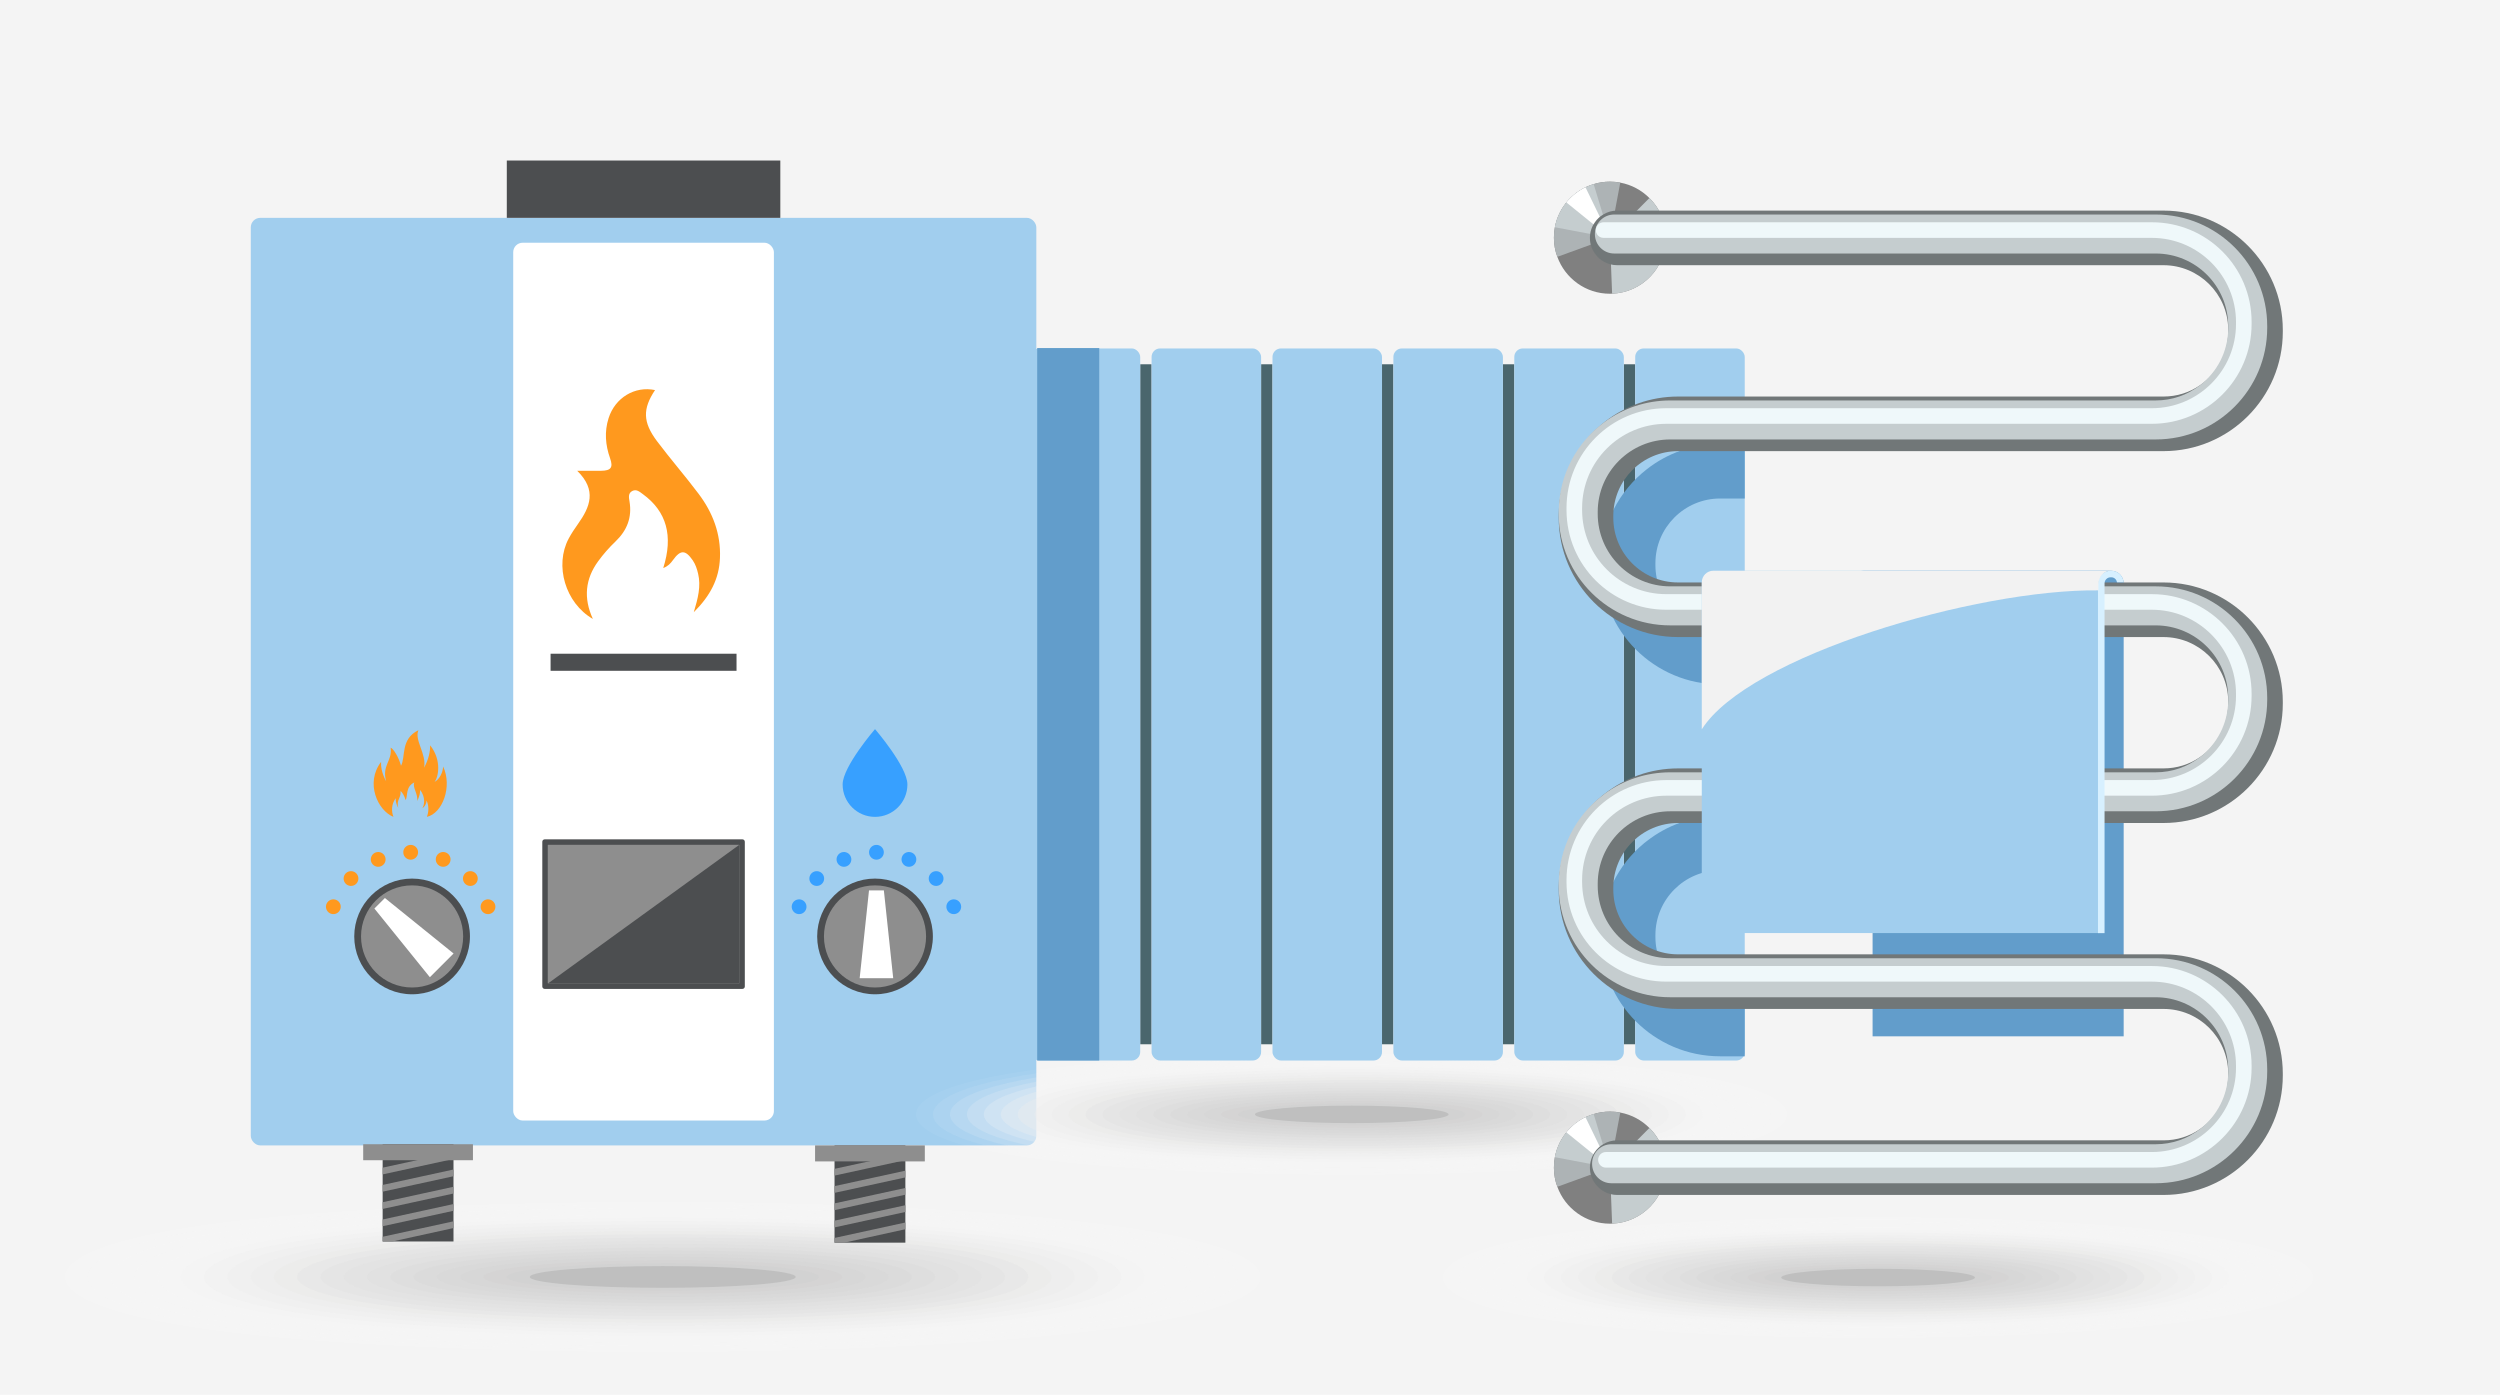 <?xml version="1.0" encoding="UTF-8"?>
<svg xmlns="http://www.w3.org/2000/svg" width="475" height="265" xmlns:xlink="http://www.w3.org/1999/xlink" viewBox="0 0 475 265">
  <defs>
    <style>
      .cls-1 {
        fill: #dbdbdb;
        opacity: .762;
      }

      .cls-1, .cls-2, .cls-3, .cls-4, .cls-5, .cls-6, .cls-7, .cls-8, .cls-9, .cls-10, .cls-11, .cls-12, .cls-13, .cls-14, .cls-15, .cls-16, .cls-17, .cls-18, .cls-19, .cls-20, .cls-21, .cls-22, .cls-23, .cls-24, .cls-25, .cls-26, .cls-27, .cls-28, .cls-29, .cls-30, .cls-31, .cls-32, .cls-33, .cls-34, .cls-35, .cls-36, .cls-37, .cls-38, .cls-39, .cls-40 {
        stroke-width: 0px;
      }

      .cls-2 {
        fill: #e9e9e8;
        opacity: .476;
      }

      .cls-3 {
        fill: #d5d4d4;
        opacity: .905;
      }

      .cls-4 {
        opacity: .238;
      }

      .cls-4, .cls-29 {
        fill: #f4f4f4;
      }

      .cls-5 {
        fill: #efefef;
        opacity: .333;
      }

      .cls-6 {
        fill: #adb3b5;
      }

      .cls-7 {
        fill: #e4e4e4;
        opacity: .571;
      }

      .cls-8 {
        fill: #eff8fa;
      }

      .cls-9 {
        fill: #d9d9d9;
        opacity: .81;
      }

      .cls-10 {
        fill: #8e8e8e;
      }

      .cls-41 {
        isolation: isolate;
      }

      .cls-11 {
        fill: #f8f8f8;
        opacity: .143;
      }

      .cls-12 {
        fill: #f6f6f6;
        opacity: .19;
      }

      .cls-13 {
        fill: #ddd;
        opacity: .714;
      }

      .cls-14 {
        fill: none;
      }

      .cls-15 {
        fill: #e2e2e2;
        opacity: .619;
      }

      .cls-16 {
        fill: #717778;
      }

      .cls-17 {
        fill: gray;
      }

      .cls-18 {
        fill: #a1ceee;
      }

      .cls-19 {
        fill: #e6e6e6;
        opacity: .524;
      }

      .cls-20 {
        fill: #f2f2f2;
      }

      .cls-20, .cls-34, .cls-42 {
        mix-blend-mode: multiply;
      }

      .cls-21 {
        fill: #bfbfbf;
      }

      .cls-22 {
        fill: #e0e0df;
        opacity: .667;
      }

      .cls-23, .cls-38 {
        fill: #fff;
      }

      .cls-24 {
        fill: #37a0ff;
      }

      .cls-25 {
        fill: #ebebeb;
        opacity: .429;
      }

      .cls-26 {
        fill: #d2d2d2;
        opacity: .952;
      }

      .cls-43 {
        clip-path: url(#clippath);
      }

      .cls-27 {
        fill: #4c4e50;
      }

      .cls-28 {
        fill: #d7d7d6;
        opacity: .857;
      }

      .cls-30 {
        fill: #fbfbfa;
        opacity: .095;
      }

      .cls-31 {
        fill: #c5cdcf;
      }

      .cls-32 {
        fill: #ff991e;
      }

      .cls-33, .cls-34 {
        fill: #629dcb;
      }

      .cls-35 {
        fill: #d7f0ff;
      }

      .cls-36 {
        fill: #ededed;
        opacity: .381;
      }

      .cls-37 {
        fill: #4a666d;
      }

      .cls-38 {
        opacity: 0;
      }

      .cls-39 {
        fill: #f2f2f1;
        opacity: .286;
      }

      .cls-40 {
        fill: #fdfdfd;
        opacity: .048;
      }
    </style>
    <clipPath id="clippath">
      <rect class="cls-14" x="282.5" y="66.5" width="49" height="135"/>
    </clipPath>
  </defs>
  <g class="cls-41">
    <g id="_Слой_1" data-name="Слой 1">
      <g>
        <rect class="cls-29" width="475" height="265"/>
        <g class="cls-42">
          <path class="cls-38" d="m244.002,242.621c0,13.563-107.971,17.737-179.617,13.21-42.513-2.686-56.549-8.22-56.549-13.21,0-4.99,14.036-10.525,56.549-13.21,71.646-4.526,179.617-.352,179.617,13.21Z"/>
          <path class="cls-40" d="m239.582,242.621c0,12.972-103.368,16.991-172.267,12.68-41.153-2.558-55.059-7.873-55.059-12.68,0-4.807,13.906-10.122,55.059-12.68,68.899-4.311,172.267-.292,172.267,12.68Z"/>
          <path class="cls-30" d="m235.161,242.621c0,12.38-98.765,16.245-164.916,12.149-39.793-2.43-53.569-7.525-53.569-12.149,0-4.624,13.776-9.719,53.569-12.149,66.151-4.095,164.916-.231,164.916,12.149Z"/>
          <path class="cls-11" d="m230.741,242.621c0,11.789-94.162,15.498-157.566,11.618-38.433-2.302-52.079-7.178-52.079-11.618,0-4.44,13.646-9.316,52.079-11.618,63.404-3.88,157.566-.17,157.566,11.618Z"/>
          <path class="cls-12" d="m226.321,242.621c0,11.197-89.559,14.752-150.216,11.088-37.073-2.174-50.589-6.83-50.589-11.088,0-4.257,13.516-8.913,50.589-11.088,60.656-3.664,150.216-.109,150.216,11.088Z"/>
          <path class="cls-4" d="m221.901,242.621c0,10.605-84.956,14.006-142.865,10.557-35.712-2.046-49.099-6.483-49.099-10.557,0-4.074,13.387-8.511,49.099-10.557,57.909-3.449,142.865-.048,142.865,10.557Z"/>
          <path class="cls-39" d="m217.48,242.621c0,10.014-80.353,13.259-135.515,10.026-34.352-1.918-47.609-6.136-47.609-10.026,0-3.89,13.257-8.108,47.609-10.026,55.162-3.233,135.515.012,135.515,10.026Z"/>
          <path class="cls-5" d="m213.06,242.621c0,9.422-75.75,12.513-128.164,9.495-32.992-1.79-46.119-5.788-46.119-9.495,0-3.707,13.127-7.705,46.119-9.495,52.414-3.018,128.164.073,128.164,9.495Z"/>
          <path class="cls-36" d="m208.64,242.621c0,8.831-71.147,11.767-120.814,8.965-31.632-1.662-44.629-5.441-44.629-8.965,0-3.524,12.997-7.302,44.629-8.965,49.667-2.802,120.814.134,120.814,8.965Z"/>
          <path class="cls-25" d="m204.22,242.621c0,8.239-66.539,10.917-113.463,8.434-30.268-1.602-43.139-5.094-43.139-8.434,0-3.34,12.867-6.899,43.139-8.434,46.919-2.587,113.463.195,113.463,8.434Z"/>
          <path class="cls-2" d="m199.799,242.621c0,7.648-61.935,10.164-106.113,7.903-28.908-1.479-41.649-4.746-41.649-7.903,0-3.157,12.737-6.496,41.649-7.903,44.172-2.371,106.113.256,106.113,7.903Z"/>
          <path class="cls-19" d="m195.379,242.621c0,7.056-57.332,9.412-98.763,7.373-27.548-1.356-40.159-4.399-40.159-7.373,0-2.974,12.607-6.094,40.159-7.373,41.424-2.155,98.763.317,98.763,7.373Z"/>
          <path class="cls-7" d="m190.959,242.621c0,6.465-52.729,8.662-91.412,6.842-26.187-1.232-38.669-4.051-38.669-6.842,0-2.79,12.478-5.691,38.669-6.842,38.677-1.94,91.412.377,91.412,6.842Z"/>
          <path class="cls-15" d="m186.539,242.621c0,5.873-48.127,7.914-84.062,6.311-24.827-1.107-37.179-3.704-37.179-6.311,0-2.607,12.348-5.288,37.179-6.311,35.929-1.724,84.062.438,84.062,6.311Z"/>
          <path class="cls-22" d="m182.119,242.621c0,5.282-43.524,7.168-76.711,5.78-23.467-.981-35.689-3.357-35.689-5.78,0-2.424,12.218-4.885,35.689-5.78,33.182-1.509,76.711.499,76.711,5.78Z"/>
          <path class="cls-13" d="m177.698,242.621c0,4.69-38.922,6.425-69.361,5.25-22.107-.853-34.199-3.009-34.199-5.25,0-2.241,12.088-4.482,34.199-5.25,30.435-1.293,69.361.56,69.361,5.25Z"/>
          <path class="cls-1" d="m173.278,242.621c0,4.098-34.319,5.685-62.01,4.719-20.748-.723-32.709-2.662-32.709-4.719,0-2.057,11.958-4.08,32.709-4.719,27.687-1.078,62.01.621,62.01,4.719Z"/>
          <path class="cls-9" d="m168.858,242.621c0,3.507-29.717,4.948-54.66,4.188-19.388-.591-31.219-2.314-31.219-4.188,0-1.874,11.828-3.677,31.219-4.188,24.94-.862,54.66.682,54.66,4.188Z"/>
          <path class="cls-28" d="m164.438,242.621c0,2.915-25.115,4.217-47.31,3.658-18.028-.454-29.729-1.967-29.729-3.658,0-1.691,11.698-3.274,29.729-3.658,22.192-.647,47.31.742,47.31,3.658Z"/>
          <path class="cls-3" d="m160.017,242.621c0,2.324-20.513,3.492-39.959,3.127-16.669-.313-28.239-1.62-28.239-3.127,0-1.507,11.569-2.871,28.239-3.127,19.445-.431,39.959.803,39.959,3.127Z"/>
          <path class="cls-26" d="m155.597,242.621c0,1.732-15.911,2.774-32.609,2.596-15.309-.163-26.749-1.272-26.749-2.596,0-1.324,11.439-2.468,26.749-2.596,16.697-.216,32.609.864,32.609,2.596Z"/>
          <ellipse class="cls-21" cx="125.919" cy="242.621" rx="25.258" ry="2.065"/>
        </g>
        <g>
          <rect class="cls-18" x="47.652" y="41.391" width="149.248" height="176.236" rx="1.798" ry="1.798"/>
          <rect class="cls-23" x="97.511" y="46.118" width="49.529" height="166.783" rx="1.798" ry="1.798"/>
          <rect class="cls-27" x="96.292" y="30.5" width="51.968" height="10.891"/>
          <rect class="cls-27" x="104.61" y="124.207" width="35.331" height="3.244"/>
          <g>
            <path class="cls-32" d="m79.103,161.029c.5.593.425,1.479-.168,1.979s-1.479.425-1.98-.168c-.5-.593-.425-1.479.168-1.98.593-.5,1.479-.425,1.98.168Z"/>
            <path class="cls-32" d="m72.496,162.035c.691.353.965,1.199.612,1.89-.353.691-1.199.965-1.89.612-.691-.353-.965-1.199-.612-1.89.353-.691,1.199-.965,1.89-.612Z"/>
            <path class="cls-32" d="m66.795,165.523c.774.058,1.354.732,1.296,1.505s-.732,1.354-1.505,1.296c-.774-.058-1.354-.732-1.296-1.505.058-.774.732-1.354,1.505-1.296Z"/>
            <path class="cls-32" d="m62.89,170.947c.736-.246,1.532.15,1.778.886s-.15,1.532-.886,1.778c-.736.247-1.532-.15-1.778-.886-.246-.736.15-1.531.886-1.778Z"/>
            <path class="cls-32" d="m83.562,162.035c-.691.353-.965,1.199-.612,1.89.353.691,1.199.965,1.89.612.691-.353.965-1.199.612-1.89-.353-.691-1.199-.965-1.89-.612Z"/>
            <path class="cls-32" d="m89.264,165.523c-.774.058-1.354.732-1.297,1.505.058.774.732,1.354,1.506,1.296.773-.058,1.354-.732,1.296-1.505-.058-.774-.732-1.354-1.505-1.296Z"/>
            <path class="cls-32" d="m93.168,170.947c-.736-.246-1.532.15-1.778.886-.247.736.15,1.532.886,1.778.736.247,1.532-.15,1.778-.886s-.15-1.531-.886-1.778Z"/>
          </g>
          <path class="cls-32" d="m84.184,145.627c0,1.04-.643,2.433-1.626,2.937.728-.845,1.423-4.141-.835-6.954.032,1.119-.257,2.61-1.14,4.251.487-2.617-1.9-5.245-1.083-7.121-3.445,1.662-2.39,5.088-3.308,6.753-.393-1.511-1.406-3.232-1.969-3.436.351,2.551-1.715,3.356-.852,6.385,0,0-1.094-1.776-.966-3.679-3.069,4.029-.605,9.269,2.349,10.442-.409-1.005-.404-2.443.436-3.545-.064.946.48,1.828.48,1.828-.429-1.505.598-1.906.423-3.173.28.101.784.956.979,1.707.456-.828-.068-2.53,1.644-3.356-.406.932.78,2.237.538,3.538.439-.816.583-1.557.566-2.113,1.122,1.398.777,3.035.415,3.455.489-.251.808-.942.808-1.46.474,1.001.429,2.178.068,3.116,2.95-.655,4.883-5.757,3.075-9.579Z"/>
          <path class="cls-27" d="m108.522,154.445h27.507c.251,0,.456.204.456.456v37.567c0,.251-.204.455-.455.455h-27.508c-.251,0-.455-.204-.455-.455v-37.566c0-.251.204-.456.456-.456Z" transform="translate(295.96 51.408) rotate(90)"/>
          <rect class="cls-10" x="109.107" y="155.485" width="26.339" height="36.398" rx=".067" ry=".067" transform="translate(295.96 51.408) rotate(90)"/>
          <path class="cls-27" d="m104.257,186.854h36.037c.099,0,.18-.081.18-.18v-25.978c0-.057-.031-.102-.073-.135l-36.231,26.258c.027.016.053.036.087.036Z"/>
          <path class="cls-27" d="m89.29,177.923c0,6.071-4.921,10.992-10.992,10.992s-10.992-4.921-10.992-10.992,4.921-10.992,10.992-10.992,10.992,4.921,10.992,10.992Z"/>
          <path class="cls-10" d="m88,177.923c0,5.358-4.344,9.702-9.702,9.702s-9.702-4.344-9.702-9.702c0-5.358,4.344-9.702,9.702-9.702s9.702,4.344,9.702,9.702Z"/>
          <polygon class="cls-23" points="73.129 170.624 72.131 171.622 71.133 172.621 81.674 185.672 83.927 183.419 86.18 181.166 73.129 170.624"/>
          <g>
            <path class="cls-24" d="m165.449,161.029c-.5.593-.425,1.479.168,1.979s1.48.425,1.979-.168c.5-.593.425-1.479-.168-1.98-.593-.5-1.48-.425-1.98.168Z"/>
            <path class="cls-24" d="m172.056,162.035c-.691.353-.965,1.199-.612,1.89s1.199.965,1.89.612c.691-.353.964-1.199.612-1.89-.353-.691-1.199-.965-1.89-.612Z"/>
            <path class="cls-24" d="m177.757,165.523c-.774.058-1.354.732-1.296,1.505.058.774.732,1.354,1.505,1.296.774-.058,1.354-.732,1.296-1.505s-.732-1.354-1.505-1.296Z"/>
            <path class="cls-24" d="m181.662,170.947c-.736-.246-1.532.15-1.778.886s.15,1.532.886,1.778c.736.247,1.532-.15,1.778-.886.247-.736-.15-1.531-.886-1.778Z"/>
            <path class="cls-24" d="m160.989,162.035c.691.353.965,1.199.612,1.89-.353.691-1.199.965-1.89.612-.691-.353-.965-1.199-.612-1.89.353-.691,1.199-.965,1.89-.612Z"/>
            <path class="cls-24" d="m155.288,165.523c.774.058,1.354.732,1.296,1.505s-.732,1.354-1.506,1.296c-.774-.058-1.354-.732-1.296-1.505.058-.774.732-1.354,1.506-1.296Z"/>
            <path class="cls-24" d="m151.384,170.947c.736-.246,1.531.15,1.778.886.246.736-.151,1.532-.886,1.778-.736.247-1.531-.15-1.778-.886-.246-.736.151-1.531.886-1.778Z"/>
          </g>
          <path class="cls-27" d="m155.262,177.923c0,6.071,4.921,10.992,10.992,10.992s10.992-4.921,10.992-10.992-4.921-10.992-10.992-10.992-10.992,4.921-10.992,10.992Z"/>
          <path class="cls-10" d="m156.552,177.923c0,5.358,4.344,9.702,9.702,9.702s9.702-4.344,9.702-9.702c0-5.358-4.343-9.702-9.702-9.702s-9.702,4.344-9.702,9.702Z"/>
          <polygon class="cls-23" points="165.111 169.18 166.522 169.18 167.934 169.18 169.709 185.862 166.522 185.862 163.336 185.862 165.111 169.18"/>
          <path class="cls-24" d="m172.407,149.053c0,3.398-2.755,6.153-6.154,6.153-3.398,0-6.154-2.755-6.154-6.153s6.154-10.521,6.154-10.521c0,0,6.154,7.122,6.154,10.521Z"/>
          <rect class="cls-27" x="158.559" y="217.627" width="13.463" height="18.478"/>
          <g>
            <polygon class="cls-10" points="172.022 232.273 158.559 235.208 158.559 236.106 160.393 236.106 172.022 233.553 172.022 232.273"/>
            <polygon class="cls-10" points="172.022 228.991 158.559 231.926 158.559 233.206 172.022 230.271 172.022 228.991"/>
            <polygon class="cls-10" points="172.022 225.71 158.559 228.644 158.559 229.924 172.022 226.99 172.022 225.71"/>
            <polygon class="cls-10" points="172.022 222.428 158.559 225.363 158.559 226.643 172.022 223.708 172.022 222.428"/>
            <polygon class="cls-10" points="172.022 219.147 158.559 222.081 158.559 223.361 172.022 220.427 172.022 219.147"/>
          </g>
          <rect class="cls-10" x="154.864" y="217.627" width="20.852" height="3.039"/>
          <rect class="cls-27" x="72.702" y="217.403" width="13.463" height="18.478"/>
          <g>
            <polygon class="cls-10" points="86.165 232.049 72.702 234.984 72.702 235.882 74.536 235.882 86.165 233.329 86.165 232.049"/>
            <polygon class="cls-10" points="86.165 228.767 72.702 231.702 72.702 232.982 86.165 230.047 86.165 228.767"/>
            <polygon class="cls-10" points="86.165 225.486 72.702 228.421 72.702 229.7 86.165 226.766 86.165 225.486"/>
            <polygon class="cls-10" points="86.165 222.204 72.702 225.139 72.702 226.419 86.165 223.484 86.165 222.204"/>
            <polygon class="cls-10" points="86.165 218.923 72.702 221.857 72.702 223.137 86.165 220.203 86.165 218.923"/>
          </g>
          <rect class="cls-10" x="69.008" y="217.403" width="20.852" height="3.039"/>
          <path class="cls-32" d="m126.015,107.93c1.95-6.116.633-10.766-3.875-14.045-.601-.437-1.203-.997-1.99-.605-.837.417-.668,1.253-.547,1.972.517,3.055-.46,5.533-2.684,7.654-1.197,1.142-2.305,2.409-3.279,3.746-2.432,3.342-2.822,6.975-.994,10.947-5.243-3.019-7.317-10.162-4.604-15.258.519-.974,1.142-1.899,1.782-2.801,2.257-3.18,3.634-6.379-.152-10.087,1.879,0,3.203.011,4.527-.003,1.883-.02,2.342-.616,1.714-2.384-.894-2.517-1.092-5.055-.285-7.605,1.238-3.911,5-6.155,8.829-5.347-2.372,3.562-2.349,6.09.385,9.725,2.552,3.393,5.348,6.602,7.9,9.994,2.694,3.582,4.232,7.598,4.05,12.186-.158,3.978-1.845,7.188-4.975,10.301.81-2.691,1.384-4.944.825-7.309-.216-.915-.494-1.78-1.022-2.546-1.405-2.036-2.334-2.036-3.777-.026-.436.607-.925,1.147-1.829,1.489Z"/>
        </g>
        <g class="cls-42">
          <path class="cls-38" d="m342.835,211.733c0,10.926-78.635,14.289-130.815,10.642-30.962-2.163-41.185-6.622-41.185-10.642,0-4.02,10.222-8.479,41.185-10.642,52.18-3.646,130.815-.284,130.815,10.642Z"/>
          <path class="cls-40" d="m339.616,211.733c0,10.45-75.283,13.688-125.462,10.215-29.972-2.06-40.1-6.342-40.1-10.215,0-3.872,10.128-8.154,40.1-10.215,50.179-3.473,125.462-.235,125.462,10.215Z"/>
          <path class="cls-30" d="m336.397,211.733c0,9.973-71.931,13.086-120.109,9.787-28.981-1.957-39.014-6.062-39.014-9.787,0-3.725,10.033-7.83,39.014-9.787,48.178-3.299,120.109-.186,120.109,9.787Z"/>
          <path class="cls-11" d="m333.178,211.733c0,9.497-68.578,12.485-114.755,9.36-27.991-1.854-37.929-5.782-37.929-9.36,0-3.577,9.939-7.505,37.929-9.36,46.177-3.126,114.755-.137,114.755,9.36Z"/>
          <path class="cls-12" d="m329.958,211.733c0,9.02-65.226,11.884-109.402,8.932-27-1.751-36.844-5.503-36.844-8.932,0-3.429,9.844-7.181,36.844-8.932,44.176-2.952,109.402-.088,109.402,8.932Z"/>
          <path class="cls-4" d="m326.739,211.733c0,8.544-61.874,11.283-104.049,8.504-26.009-1.648-35.759-5.223-35.759-8.504,0-3.282,9.75-6.856,35.759-8.504,42.175-2.778,104.049-.039,104.049,8.504Z"/>
          <path class="cls-39" d="m323.52,211.733c0,8.067-58.521,10.682-98.695,8.077-25.019-1.545-34.674-4.943-34.674-8.077,0-3.134,9.655-6.531,34.674-8.077,40.174-2.605,98.695.01,98.695,8.077Z"/>
          <path class="cls-5" d="m320.301,211.733c0,7.591-55.169,10.081-93.342,7.649-24.028-1.442-33.588-4.663-33.588-7.649,0-2.986,9.56-6.207,33.588-7.649,38.173-2.431,93.342.059,93.342,7.649Z"/>
          <path class="cls-36" d="m317.081,211.733c0,7.114-51.812,9.402-87.989,7.222-23.035-1.388-32.503-4.383-32.503-7.222,0-2.839,9.466-5.882,32.503-7.222,36.172-2.257,87.989.108,87.989,7.222Z"/>
          <path class="cls-25" d="m313.862,211.733c0,6.637-48.459,8.795-82.635,6.794-22.044-1.29-31.418-4.103-31.418-6.794,0-2.691,9.371-5.558,31.418-6.794,34.171-2.084,82.635.157,82.635,6.794Z"/>
          <path class="cls-2" d="m310.643,211.733c0,6.161-45.107,8.188-77.282,6.367-21.053-1.192-30.333-3.823-30.333-6.367,0-2.543,9.277-5.233,30.333-6.367,32.17-1.91,77.282.206,77.282,6.367Z"/>
          <path class="cls-19" d="m307.424,211.733c0,5.684-41.754,7.582-71.929,5.939-20.062-1.092-29.248-3.544-29.248-5.939,0-2.396,9.182-4.909,29.248-5.939,30.169-1.736,71.929.255,71.929,5.939Z"/>
          <path class="cls-7" d="m304.204,211.733c0,5.208-38.402,6.978-66.575,5.512-19.072-.993-28.162-3.264-28.162-5.512,0-2.248,9.087-4.584,28.162-5.512,28.168-1.563,66.575.304,66.575,5.512Z"/>
          <path class="cls-15" d="m300.985,211.733c0,4.731-35.05,6.375-61.222,5.084-18.081-.892-27.077-2.984-27.077-5.084,0-2.1,8.993-4.26,27.077-5.084,26.167-1.389,61.222.353,61.222,5.084Z"/>
          <path class="cls-22" d="m297.766,211.733c0,4.255-31.698,5.774-55.869,4.657-17.091-.79-25.992-2.704-25.992-4.657,0-1.953,8.898-3.935,25.992-4.657,24.166-1.215,55.869.402,55.869,4.657Z"/>
          <path class="cls-13" d="m294.547,211.733c0,3.778-28.346,5.176-50.515,4.229-16.1-.687-24.907-2.424-24.907-4.229,0-1.805,8.804-3.611,24.907-4.229,22.165-1.042,50.515.451,50.515,4.229Z"/>
          <path class="cls-1" d="m291.327,211.733c0,3.302-24.994,4.58-45.162,3.802-15.11-.583-23.822-2.144-23.822-3.802,0-1.657,8.709-3.286,23.822-3.802,20.164-.868,45.162.5,45.162,3.802Z"/>
          <path class="cls-9" d="m288.108,211.733c0,2.825-21.642,3.986-39.809,3.374-14.12-.476-22.736-1.864-22.736-3.374,0-1.51,8.614-2.962,22.736-3.374,18.164-.695,39.809.549,39.809,3.374Z"/>
          <path class="cls-28" d="m284.889,211.733c0,2.349-18.291,3.397-34.456,2.947-13.13-.366-21.651-1.585-21.651-2.947,0-1.362,8.52-2.637,21.651-2.947,16.163-.521,34.456.598,34.456,2.947Z"/>
          <path class="cls-3" d="m281.669,211.733c0,1.872-14.939,2.813-29.102,2.519-12.14-.252-20.566-1.305-20.566-2.519,0-1.214,8.425-2.313,20.566-2.519,14.162-.347,29.102.647,29.102,2.519Z"/>
          <path class="cls-26" d="m278.45,211.733c0,1.395-11.588,2.234-23.749,2.091-11.15-.131-19.481-1.025-19.481-2.091,0-1.067,8.331-1.988,19.481-2.091,12.161-.174,23.749.696,23.749,2.091Z"/>
          <ellipse class="cls-21" cx="256.835" cy="211.733" rx="18.396" ry="1.664"/>
        </g>
        <g class="cls-42">
          <path class="cls-38" d="m442.835,242.733c0,10.926-78.635,14.289-130.815,10.642-30.962-2.163-41.185-6.622-41.185-10.642,0-4.02,10.222-8.479,41.185-10.642,52.18-3.646,130.815-.284,130.815,10.642Z"/>
          <path class="cls-40" d="m439.616,242.733c0,10.45-75.283,13.688-125.462,10.215-29.972-2.06-40.1-6.342-40.1-10.215,0-3.872,10.128-8.154,40.1-10.215,50.179-3.473,125.462-.235,125.462,10.215Z"/>
          <path class="cls-30" d="m436.397,242.733c0,9.973-71.931,13.086-120.109,9.787-28.981-1.957-39.014-6.062-39.014-9.787,0-3.725,10.033-7.83,39.014-9.787,48.178-3.299,120.109-.186,120.109,9.787Z"/>
          <path class="cls-11" d="m433.178,242.733c0,9.497-68.578,12.485-114.755,9.36-27.991-1.854-37.929-5.782-37.929-9.36,0-3.577,9.939-7.505,37.929-9.36,46.177-3.126,114.755-.137,114.755,9.36Z"/>
          <path class="cls-12" d="m429.958,242.733c0,9.02-65.226,11.884-109.402,8.932-27-1.751-36.844-5.503-36.844-8.932,0-3.429,9.844-7.181,36.844-8.932,44.176-2.952,109.402-.088,109.402,8.932Z"/>
          <path class="cls-4" d="m426.739,242.733c0,8.544-61.874,11.283-104.049,8.504-26.009-1.648-35.759-5.223-35.759-8.504,0-3.282,9.75-6.856,35.759-8.504,42.175-2.778,104.049-.039,104.049,8.504Z"/>
          <path class="cls-39" d="m423.52,242.733c0,8.067-58.521,10.682-98.695,8.077-25.019-1.545-34.674-4.943-34.674-8.077,0-3.134,9.655-6.531,34.674-8.077,40.174-2.605,98.695.01,98.695,8.077Z"/>
          <path class="cls-5" d="m420.301,242.733c0,7.591-55.169,10.081-93.342,7.649-24.028-1.442-33.588-4.663-33.588-7.649,0-2.986,9.56-6.207,33.588-7.649,38.173-2.431,93.342.059,93.342,7.649Z"/>
          <path class="cls-36" d="m417.081,242.733c0,7.114-51.812,9.402-87.989,7.222-23.035-1.388-32.503-4.383-32.503-7.222,0-2.839,9.466-5.882,32.503-7.222,36.172-2.257,87.989.108,87.989,7.222Z"/>
          <path class="cls-25" d="m413.862,242.733c0,6.637-48.459,8.795-82.635,6.794-22.044-1.29-31.418-4.103-31.418-6.794,0-2.691,9.371-5.558,31.418-6.794,34.171-2.084,82.635.157,82.635,6.794Z"/>
          <path class="cls-2" d="m410.643,242.733c0,6.161-45.107,8.188-77.282,6.367-21.053-1.192-30.333-3.823-30.333-6.367,0-2.543,9.277-5.233,30.333-6.367,32.17-1.91,77.282.206,77.282,6.367Z"/>
          <path class="cls-19" d="m407.424,242.733c0,5.684-41.754,7.582-71.929,5.939-20.062-1.092-29.248-3.544-29.248-5.939,0-2.396,9.182-4.909,29.248-5.939,30.169-1.736,71.929.255,71.929,5.939Z"/>
          <path class="cls-7" d="m404.204,242.733c0,5.208-38.402,6.978-66.575,5.512-19.072-.993-28.162-3.264-28.162-5.512,0-2.248,9.087-4.584,28.162-5.512,28.168-1.563,66.575.304,66.575,5.512Z"/>
          <path class="cls-15" d="m400.985,242.733c0,4.731-35.05,6.375-61.222,5.084-18.081-.892-27.077-2.984-27.077-5.084,0-2.1,8.993-4.26,27.077-5.084,26.167-1.389,61.222.353,61.222,5.084Z"/>
          <path class="cls-22" d="m397.766,242.733c0,4.255-31.698,5.774-55.869,4.657-17.091-.79-25.992-2.704-25.992-4.657,0-1.953,8.898-3.935,25.992-4.657,24.166-1.215,55.869.402,55.869,4.657Z"/>
          <path class="cls-13" d="m394.547,242.733c0,3.778-28.346,5.176-50.515,4.229-16.1-.687-24.907-2.424-24.907-4.229,0-1.805,8.804-3.611,24.907-4.229,22.165-1.042,50.515.451,50.515,4.229Z"/>
          <path class="cls-1" d="m391.327,242.733c0,3.302-24.994,4.58-45.162,3.802-15.11-.583-23.822-2.144-23.822-3.802,0-1.657,8.709-3.286,23.822-3.802,20.164-.868,45.162.5,45.162,3.802Z"/>
          <path class="cls-9" d="m388.108,242.733c0,2.825-21.642,3.986-39.809,3.374-14.12-.476-22.736-1.864-22.736-3.374,0-1.51,8.614-2.962,22.736-3.374,18.164-.695,39.809.549,39.809,3.374Z"/>
          <path class="cls-28" d="m384.889,242.733c0,2.349-18.291,3.397-34.456,2.947-13.13-.366-21.651-1.585-21.651-2.947,0-1.362,8.52-2.637,21.651-2.947,16.163-.521,34.456.598,34.456,2.947Z"/>
          <path class="cls-3" d="m381.669,242.733c0,1.872-14.939,2.813-29.102,2.519-12.14-.252-20.566-1.305-20.566-2.519,0-1.214,8.425-2.313,20.566-2.519,14.162-.347,29.102.647,29.102,2.519Z"/>
          <path class="cls-26" d="m378.45,242.733c0,1.395-11.588,2.234-23.749,2.091-11.15-.131-19.481-1.025-19.481-2.091,0-1.067,8.331-1.988,19.481-2.091,12.161-.174,23.749.696,23.749,2.091Z"/>
          <ellipse class="cls-21" cx="356.835" cy="242.733" rx="18.396" ry="1.664"/>
        </g>
        <g>
          <rect class="cls-37" x="216.639" y="69.212" width="2.161" height="129.199"/>
          <rect class="cls-37" x="239.611" y="69.212" width="2.161" height="129.199"/>
          <rect class="cls-37" x="262.583" y="69.212" width="2.161" height="129.199"/>
          <rect class="cls-37" x="285.556" y="69.212" width="2.161" height="129.199"/>
          <rect class="cls-37" x="308.528" y="69.212" width="2.161" height="129.199"/>
          <rect class="cls-18" x="195.828" y="66.204" width="20.811" height="135.296" rx="1.613" ry="1.613"/>
          <rect class="cls-18" x="218.8" y="66.204" width="20.811" height="135.296" rx="1.613" ry="1.613"/>
          <rect class="cls-18" x="241.772" y="66.204" width="20.811" height="135.296" rx="1.613" ry="1.613"/>
          <rect class="cls-18" x="264.744" y="66.204" width="20.811" height="135.296" rx="1.613" ry="1.613"/>
          <rect class="cls-18" x="287.716" y="66.204" width="20.812" height="135.296" rx="1.613" ry="1.613"/>
          <rect class="cls-18" x="310.689" y="66.204" width="20.811" height="135.296" rx="1.613" ry="1.613"/>
        </g>
        <rect class="cls-34" x="197.067" y="66.133" width="11.789" height="135.367"/>
        <g class="cls-43">
          <g class="cls-42">
            <path class="cls-33" d="m314.528,107.011v.356c0,6.787,5.513,12.3,12.3,12.3h92.232c12.507,0,22.673,10.181,22.673,22.673v.356c0,12.507-10.166,22.673-22.673,22.673h-92.232c-6.787,0-12.3,5.527-12.3,12.314v.341c0,6.787,5.513,12.3,12.3,12.3h92.232c12.507,0,22.673,10.181,22.673,22.688v.341c0,12.507-10.166,22.688-22.673,22.688h-103.791c-1.749,0-3.305-.874-4.238-2.223-.608-.83-.948-1.867-.948-2.964,0-1.111.341-2.119.934-2.964.415-.608.948-1.111,1.586-1.482.771-.474,1.689-.741,2.667-.741h103.791c2.549,0,4.92-.77,6.876-2.104.03-.015.059-.03.089-.059,3.216-2.223,5.335-5.942,5.335-10.151v-.533c-.104-6.698-5.572-12.122-12.3-12.122h-92.232c-12.507,0-22.673-10.166-22.673-22.673v-.548c.059-6.95,3.26-13.174,8.254-17.294.178-.133.341-.267.519-.4,3.838-2.993,8.669-4.786,13.9-4.786h92.232c2.549,0,4.92-.77,6.876-2.104.03-.015.059-.03.089-.059,3.216-2.223,5.335-5.927,5.335-10.136v-.533c-.089-6.683-5.572-12.122-12.3-12.122h-92.232c-12.507,0-22.673-10.166-22.673-22.673v-.548c.059-7.187,3.482-13.589,8.773-17.694,3.838-2.993,8.669-4.786,13.9-4.786h92.232c2.549,0,4.92-.771,6.876-2.104.03-.015.059-.03.089-.059,3.216-2.223,5.335-5.928,5.335-10.136v-.534c-.089-6.683-5.572-12.122-12.3-12.122h-103.791c-1.763,0-3.319-.874-4.238-2.223-.608-.83-.948-1.852-.948-2.964,0-1.111.341-2.134.948-2.964.4-.608.948-1.111,1.586-1.482.771-.474,1.675-.741,2.653-.741h103.791c12.507,0,22.673,10.181,22.673,22.673v.356c0,12.507-10.166,22.673-22.673,22.673h-92.232c-6.787,0-12.3,5.527-12.3,12.3Z"/>
          </g>
        </g>
        <g>
          <path class="cls-33" d="m353.585,108.44h47.528c1.318,0,2.385,1.068,2.385,2.385v86.078h-47.705v-86.255c0-1.22-.989-2.208-2.209-2.208Z"/>
          <g>
            <path class="cls-17" d="m316.537,45.164c0,5.736-4.543,10.421-10.236,10.634-.142.014-.27.014-.412.014-4.6,0-8.518-2.925-9.995-7.013-.426-1.136-.653-2.357-.653-3.635,0-.681.057-1.349.185-1.988.738-3.904,3.62-7.07,7.368-8.192.98-.312,2.016-.468,3.095-.468.667,0,1.335.057,1.959.184,2.144.398,4.046,1.434,5.537,2.925,1.945,1.917,3.152,4.586,3.152,7.539Z"/>
            <path class="cls-6" d="m307.848,34.7l-1.959,10.464-9.995,3.635c-.426-1.136-.653-2.357-.653-3.635,0-.681.057-1.349.185-1.988.738-3.904,3.62-7.07,7.368-8.192.98-.312,2.016-.468,3.095-.468.667,0,1.335.057,1.959.184Z"/>
            <path class="cls-31" d="m305.889,45.164l-10.464-1.988c.327-1.761,1.107-3.379,2.186-4.714.994-1.207,2.229-2.201,3.635-2.868.497-.241,1.008-.454,1.548-.611l3.095,10.18Z"/>
            <path class="cls-31" d="m316.537,45.164c0,5.736-4.543,10.421-10.236,10.634l-.412-10.634,7.496-7.539c1.945,1.917,3.152,4.586,3.152,7.539Z"/>
            <path class="cls-23" d="m305.889,45.164l-8.277-6.701c.994-1.207,2.229-2.201,3.635-2.868l4.643,9.569Z"/>
          </g>
          <g>
            <path class="cls-17" d="m316.537,221.852c0,5.736-4.543,10.421-10.236,10.634-.142.014-.27.014-.412.014-4.6,0-8.518-2.925-9.995-7.014-.426-1.136-.653-2.357-.653-3.635,0-.681.057-1.349.185-1.988.738-3.904,3.62-7.07,7.368-8.192.98-.312,2.016-.469,3.095-.469.667,0,1.335.057,1.959.184,2.144.398,4.046,1.434,5.537,2.925,1.945,1.917,3.152,4.586,3.152,7.539Z"/>
            <path class="cls-6" d="m307.848,211.388l-1.959,10.464-9.995,3.635c-.426-1.136-.653-2.357-.653-3.635,0-.681.057-1.349.185-1.988.738-3.904,3.62-7.07,7.368-8.192.98-.312,2.016-.469,3.095-.469.667,0,1.335.057,1.959.184Z"/>
            <path class="cls-31" d="m305.889,221.852l-10.464-1.988c.327-1.761,1.107-3.379,2.186-4.714.994-1.207,2.229-2.201,3.635-2.868.497-.241,1.008-.454,1.548-.61l3.095,10.179Z"/>
            <path class="cls-31" d="m316.537,221.852c0,5.736-4.543,10.421-10.236,10.634l-.412-10.634,7.496-7.539c1.945,1.917,3.152,4.586,3.152,7.539Z"/>
            <path class="cls-23" d="m305.889,221.852l-8.277-6.701c.994-1.207,2.229-2.201,3.635-2.868l4.643,9.569Z"/>
          </g>
          <g>
            <path class="cls-16" d="m306.528,98.011v.356c0,6.787,5.513,12.3,12.3,12.3h92.232c12.507,0,22.673,10.181,22.673,22.673v.356c0,12.507-10.166,22.673-22.673,22.673h-92.232c-6.787,0-12.3,5.527-12.3,12.314v.341c0,6.787,5.513,12.3,12.3,12.3h92.232c12.507,0,22.673,10.181,22.673,22.688v.341c0,12.507-10.166,22.688-22.673,22.688h-103.791c-1.749,0-3.305-.874-4.238-2.223-.608-.83-.948-1.867-.948-2.964,0-1.111.341-2.119.934-2.964.415-.608.948-1.111,1.586-1.482.771-.474,1.689-.741,2.667-.741h103.791c2.549,0,4.92-.77,6.876-2.104.03-.015.059-.03.089-.059,3.216-2.223,5.335-5.942,5.335-10.151v-.533c-.104-6.698-5.572-12.122-12.3-12.122h-92.232c-12.507,0-22.673-10.166-22.673-22.673v-.548c.059-6.95,3.26-13.174,8.254-17.294.178-.133.341-.267.519-.4,3.838-2.993,8.669-4.786,13.9-4.786h92.232c2.549,0,4.92-.77,6.876-2.104.03-.015.059-.03.089-.059,3.216-2.223,5.335-5.927,5.335-10.136v-.533c-.089-6.683-5.572-12.122-12.3-12.122h-92.232c-12.507,0-22.673-10.166-22.673-22.673v-.548c.059-7.187,3.482-13.589,8.773-17.694,3.838-2.993,8.669-4.786,13.9-4.786h92.232c2.549,0,4.92-.771,6.876-2.104.03-.015.059-.03.089-.059,3.216-2.223,5.335-5.928,5.335-10.136v-.534c-.089-6.683-5.572-12.122-12.3-12.122h-103.791c-1.763,0-3.319-.874-4.238-2.223-.608-.83-.948-1.852-.948-2.964,0-1.111.341-2.134.948-2.964.4-.608.948-1.111,1.586-1.482.771-.474,1.675-.741,2.653-.741h103.791c12.507,0,22.673,10.181,22.673,22.673v.356c0,12.507-10.166,22.673-22.673,22.673h-92.232c-6.787,0-12.3,5.527-12.3,12.3Z"/>
            <path class="cls-31" d="m303.565,97.27v.355c0,7.611,6.17,13.782,13.782,13.782h92.232c11.692,0,21.191,9.514,21.191,21.191v.356c0,11.703-9.487,21.191-21.191,21.191h-92.232c-7.611,0-13.782,6.17-13.782,13.782v.356c0,7.611,6.17,13.782,13.782,13.782h92.306c11.663,0,21.117,9.454,21.117,21.117v.43c0,11.712-9.494,21.206-21.206,21.206h-103.406c-2.015,0-3.66-1.645-3.66-3.675v-.074c0-2.013,1.647-3.66,3.66-3.66h103.421c3.141,0,6.046-1.052,8.358-2.845.03-.015.059-.03.089-.059,3.201-2.49,5.276-6.342,5.335-10.684v-.548c0-7.588-6.208-13.796-13.796-13.796h-92.218c-11.618,0-21.087-9.395-21.191-20.998v-.533c0-6.817,3.231-12.893,8.254-16.76.178-.133.341-.267.519-.4,3.497-2.549,7.78-4.046,12.418-4.046h92.232c3.141,0,6.046-1.052,8.358-2.845.03-.015.059-.03.089-.059,3.201-2.475,5.276-6.342,5.335-10.669v-.563c0-7.587-6.179-13.782-13.781-13.782h-92.232c-11.618,0-21.087-9.395-21.191-20.998v-.548c0-7.039,3.468-13.307,8.773-17.145,3.497-2.549,7.78-4.046,12.418-4.046h92.232c3.141,0,6.046-1.052,8.358-2.845.03-.015.059-.03.089-.059,3.201-2.475,5.276-6.342,5.335-10.67v-.563c0-7.611-6.17-13.782-13.782-13.782h-102.88c-2.026,0-3.668-1.642-3.668-3.668v-.074c0-2.026,1.642-3.668,3.668-3.668h102.88c11.692,0,21.191,9.514,21.191,21.191v.356c0,11.703-9.487,21.191-21.191,21.191h-92.232c-7.611,0-13.782,6.17-13.782,13.782Z"/>
            <path class="cls-8" d="m300.601,96.529v.356c0,8.839,7.165,16.004,16.004,16.004h92.262c10.459,0,18.938,8.479,18.938,18.938v.386c0,10.476-8.492,18.968-18.968,18.968h-92.232c-8.839,0-16.004,7.165-16.004,16.004v.356c0,8.839,7.165,16.004,16.004,16.004h92.262c10.459,0,18.938,8.479,18.938,18.938v.385c0,10.441-8.542,18.983-18.983,18.983h-103.702c-1.082,0-1.778-1.111-1.348-2.089q.015-.015.015-.03c.237-.519.771-.845,1.349-.845h103.702c8.839,0,16.004-7.165,16.004-16.004v-.356c0-8.847-7.172-16.019-16.019-16.019h-92.247c-10.459,0-18.938-8.479-18.938-18.939v-.385c0-10.433,8.536-18.968,18.968-18.968h92.232c8.839,0,16.004-7.165,16.004-16.004v-.356c0-8.817-7.172-16.004-16.004-16.004h-92.262c-10.459,0-18.938-8.479-18.938-18.938v-.385c0-10.476,8.492-18.968,18.968-18.968h92.232c8.839,0,16.004-7.165,16.004-16.004v-.356c0-8.817-7.172-16.004-16.004-16.004h-104.164c-1.076,0-1.779-1.117-1.336-2.098.004-.009.009-.019.013-.028.237-.517.768-.838,1.336-.838h104.18c10.459,0,18.938,8.479,18.938,18.938v.385c0,10.476-8.492,18.968-18.968,18.968h-92.232c-8.832,0-16.004,7.187-16.004,16.004Z"/>
          </g>
          <path class="cls-18" d="m400.916,108.437c-1.216,0-2.219,1.282-2.219,2.498v66.346h-75.36v-66.626c0-1.233.986-2.219,2.202-2.219h75.377Z"/>
          <path class="cls-35" d="m402.222,110.639h1.263c-.076-1.224-1.086-2.198-2.328-2.198h-.105c-1.345,0-2.436,1.09-2.436,2.436v66.413h1.248v-66.448c0-.636.517-1.154,1.153-1.154h.14c.552,0,.991.418,1.065.95Z"/>
          <path class="cls-20" d="m400.916,108.437c-1.216,0-2.219,1.282-2.219,2.498v1.232c-23.159-.263-66.551,12.442-75.36,26.413v-27.924c0-1.233.986-2.219,2.202-2.219h75.377Z"/>
        </g>
      </g>
    </g>
  </g>
</svg>